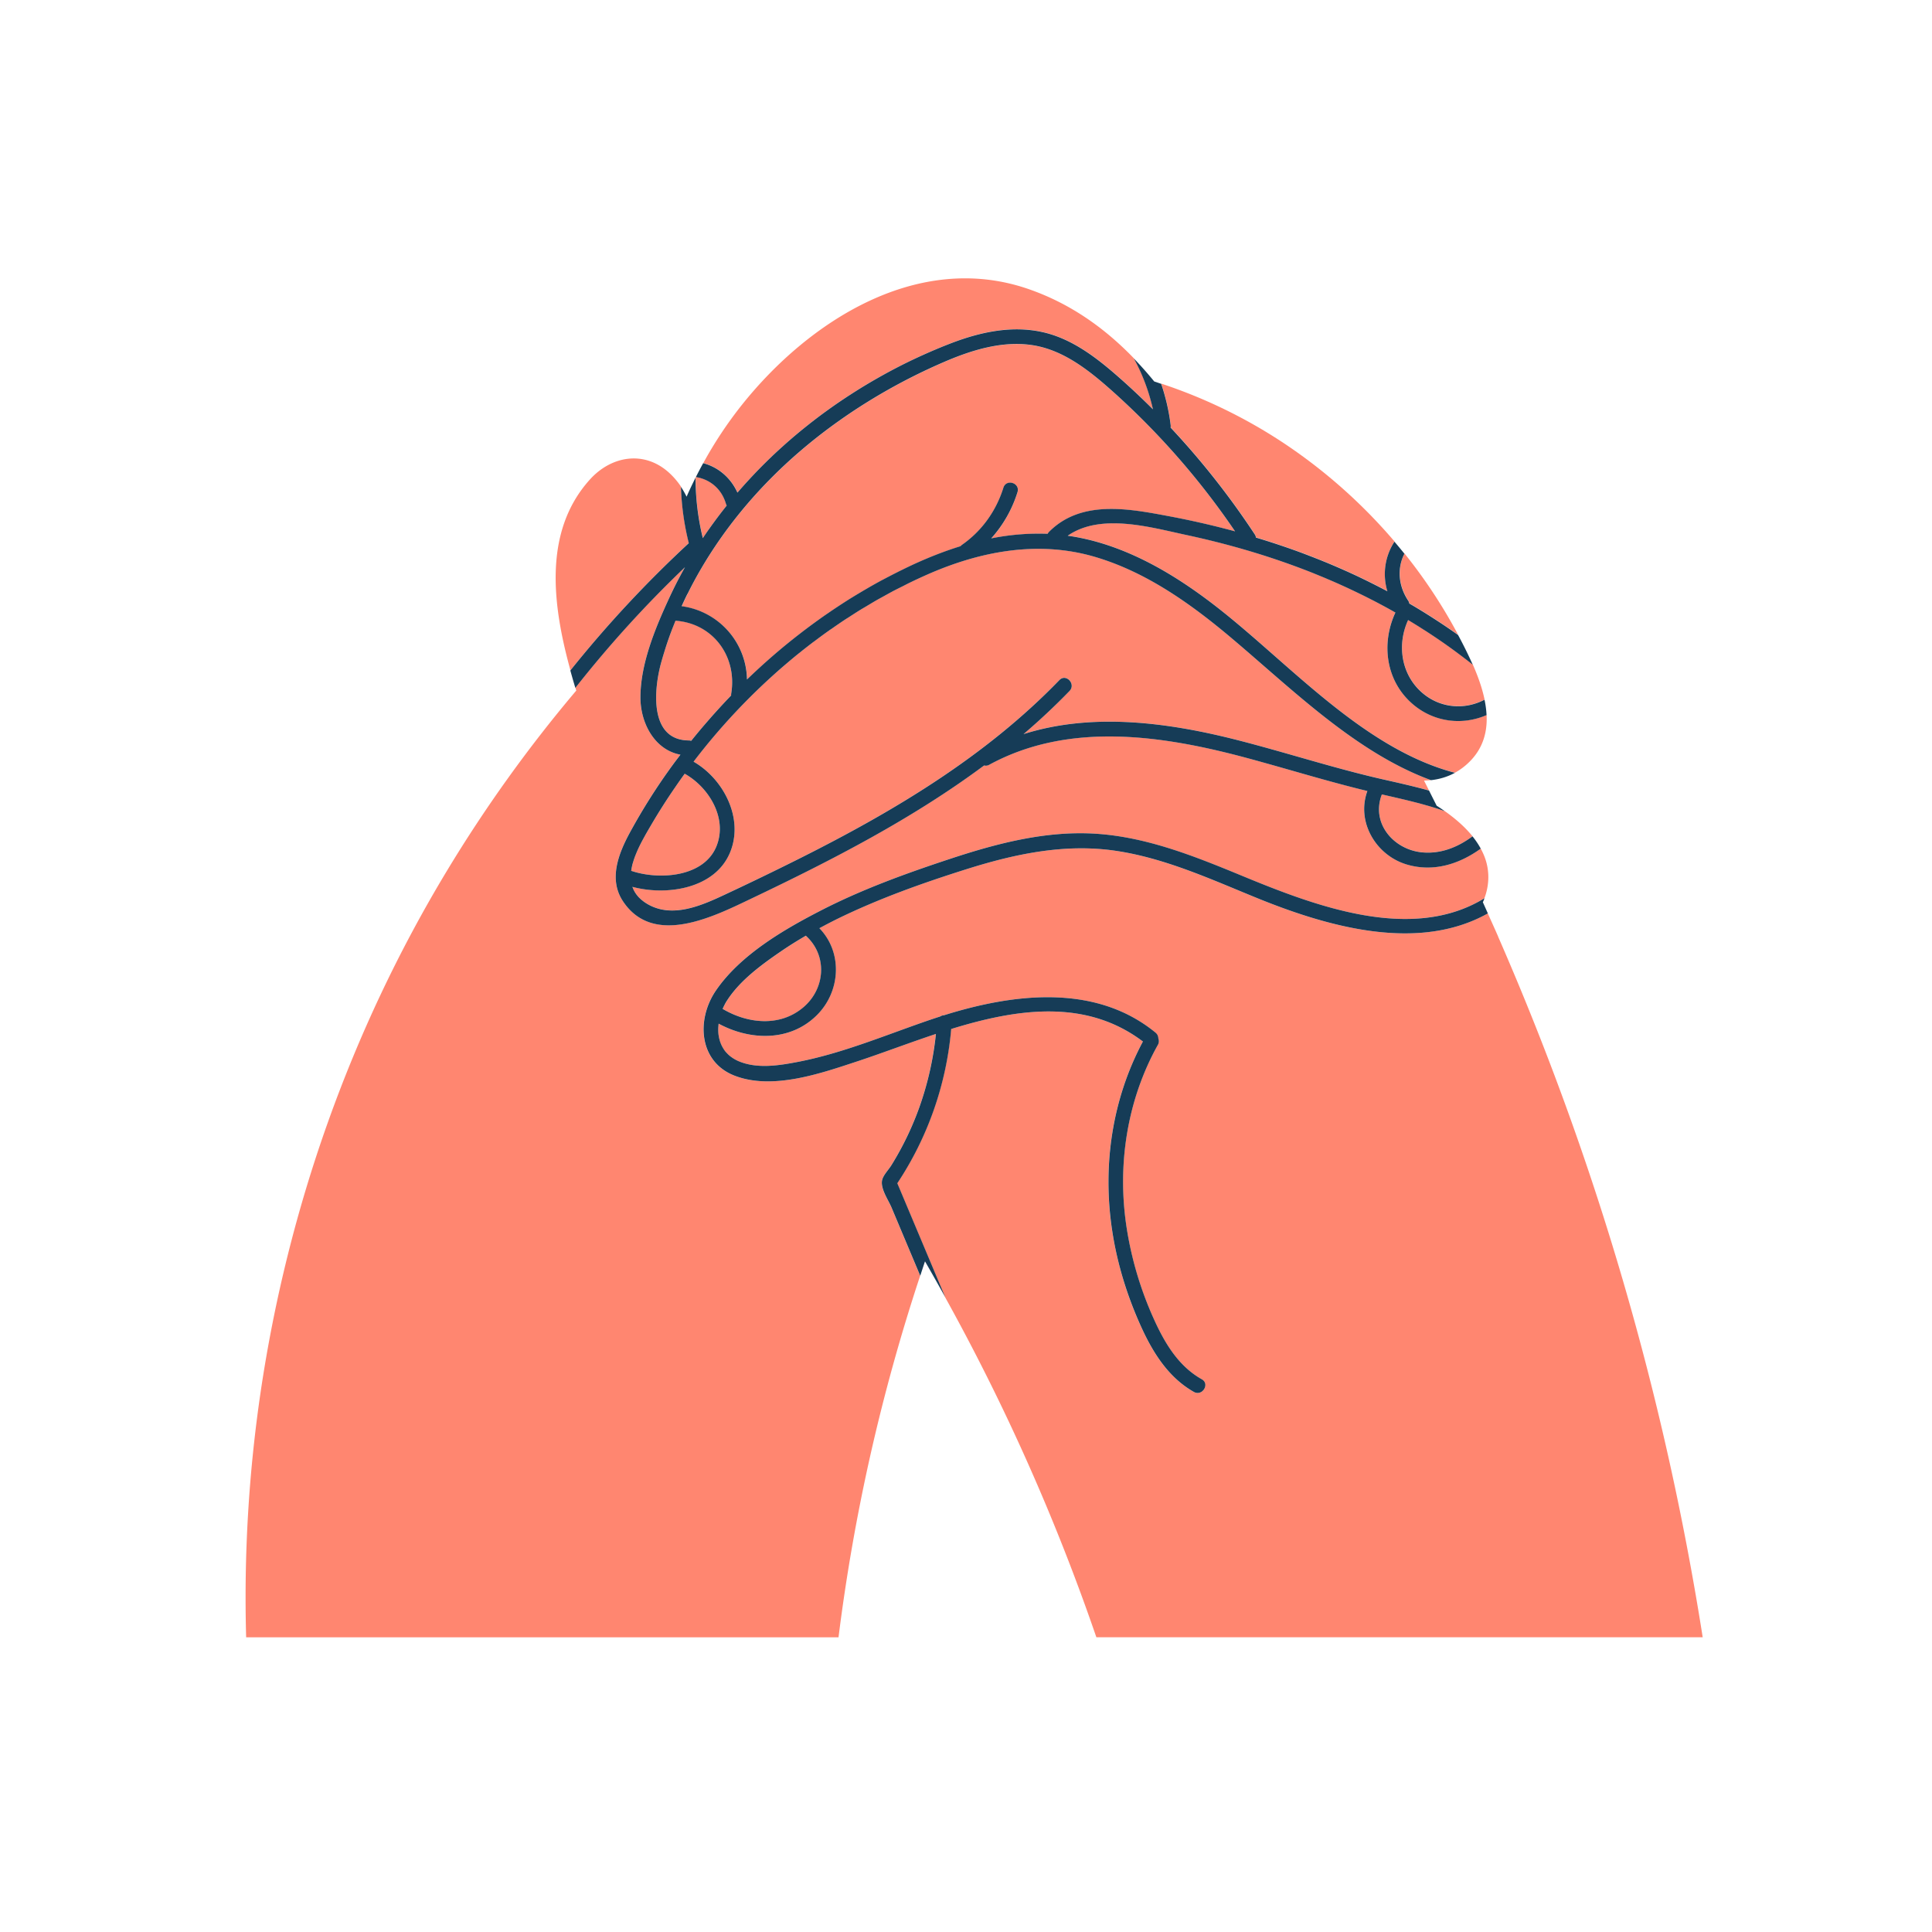 <?xml version="1.0" encoding="UTF-8"?>
<svg xmlns="http://www.w3.org/2000/svg" width="118" height="118" viewBox="0 0 118 118" fill="none">
  <g clip-path="url(#ckb2uld7ua)">
    <path d="M86.007 36.666c.04.062.064.124.071.182.25.145.498.295.745.445l.068.043c.206.128.412.257.616.388l.182.117a32.957 32.957 0 0 1 .702.468c.224.151.447.306.666.463a31.655 31.655 0 0 0-3.275-4.967c-.443.87-.382 1.94.226 2.859l-.001.002zM71.5 26.105a48.719 48.719 0 0 1 5.137 6.517.437.437 0 0 1 .074.2 47.091 47.091 0 0 1 3.22 1.095l.181.07c.17.066.338.132.505.2.061.023.122.05.184.073l.502.207.165.07c.174.075.35.15.522.227l.138.062c.184.083.368.165.552.25l.103.048c.196.091.39.185.585.28l.07.034c.207.102.413.203.618.308l.034.018c.218.11.434.224.65.34a3.622 3.622 0 0 1 .432-3.032 32.645 32.645 0 0 0-6.875-6.08 31.348 31.348 0 0 0-7.371-3.561c.277.814.472 1.662.579 2.531a.44.44 0 0 1-.005.143zM88.931 39.807a37.078 37.078 0 0 0-.894-.64l-.043-.03a37.76 37.76 0 0 0-1.904-1.225l-.084-.052c-.724 1.573-.398 3.468.995 4.556 1.087.848 2.506.922 3.671.312-.15-.728-.417-1.457-.72-2.145a36.106 36.106 0 0 0-.866-.664l-.155-.115v.003z" fill="#FF8670"></path>
    <path d="M86.311 43.022c-1.662-1.4-1.976-3.7-1.085-5.615a40.886 40.886 0 0 0-1.378-.747h-.002a36.165 36.165 0 0 0-.681-.343c-.009-.003-.017-.008-.026-.012a45.883 45.883 0 0 0-.655-.315l-.058-.028a49.158 49.158 0 0 0-.624-.284l-.093-.043c-.195-.087-.39-.171-.586-.254l-.135-.059c-.19-.079-.378-.157-.569-.234l-.151-.062c-.239-.095-.48-.19-.72-.281a48.755 48.755 0 0 0-7.098-2.076c-2.206-.472-5.219-1.353-7.238.047.2.027.399.058.598.096 3.29.624 6.24 2.448 8.836 4.516 4.315 3.438 8.74 8.424 14.217 9.867.339-.186.664-.431.966-.748.768-.807 1.017-1.773.968-2.778-1.469.634-3.18.448-4.484-.648l-.002.001z" fill="#FF8670"></path>
    <path d="M66.856 34.003c-3.465-1.013-7.006-.337-10.253 1.1-.349.156-.697.316-1.04.483-.149.073-.295.15-.444.224-.194.099-.39.193-.582.295-.19.1-.378.207-.567.312-.147.081-.295.159-.44.243-.221.126-.44.259-.657.392-.111.065-.222.129-.332.196-.244.15-.483.305-.723.462-.082.054-.167.105-.248.159-.264.174-.525.355-.784.536l-.167.114c-.276.197-.548.397-.82.6-.037.028-.074.053-.11.081-.286.217-.57.44-.85.664l-.06.046c-.291.235-.579.476-.863.72-.009.006-.016.013-.024.02a38.44 38.44 0 0 0-5.53 5.867c1.821 1.052 3.089 3.459 2.229 5.542-.92 2.229-3.883 2.663-5.964 2.103v.004a1.534 1.534 0 0 0 .122.272l.004.007c.024.043.05.084.078.126l.012.015c.027.038.055.076.085.114.007.009.016.017.024.028l.089.098c.013.014.029.027.044.041.027.026.054.054.085.08.024.02.051.04.077.06.024.019.046.038.071.055.053.038.108.076.166.112 1.556.962 3.4.116 4.878-.58a189.779 189.779 0 0 0 4.463-2.16c5.756-2.886 11.355-6.224 15.88-10.901.407-.423 1.024.246.618.667a39.885 39.885 0 0 1-2.81 2.634c4.233-1.338 8.868-.713 13.143.385 2.927.752 5.802 1.693 8.75 2.365.96.22 1.927.433 2.875.699-.103-.202-.203-.405-.307-.607.141-.004.283-.014.422-.03-4.55-1.668-8.4-5.477-12.079-8.59-2.514-2.128-5.279-4.12-8.462-5.053h.001z" fill="#FF8670"></path>
    <path d="M41.819 47.257c-.157.215-.31.433-.462.652l-.133.193a40.584 40.584 0 0 0-.899 1.372c-.177.286-.354.573-.525.864l-.175.298-.022.04c-.022.04-.046.08-.07.119l-.026.045-.068.119-.025.046a4.798 4.798 0 0 0-.07.126c-.007.014-.016.026-.022.04-.026.046-.051.095-.077.143a9.857 9.857 0 0 0-.281.566l-.007.015-.071.162c-.006.01-.009.022-.014.033l-.06.148-.015.038c-.019.048-.036.096-.053.145l-.013.038-.048.15-.01.032a3.114 3.114 0 0 0-.046.17c0 .003-.002.006-.004.011-.03.125-.054.249-.071.371l.056.012c1.652.543 4.392.383 5.156-1.53.687-1.713-.477-3.6-1.943-4.418h-.002zM43.277 32.352l.043-.059c.105-.148.211-.298.318-.445.244-.33.494-.658.752-.979a.45.45 0 0 1-.05-.112c-.269-.914-.974-1.488-1.834-1.626l-.017.035a15.385 15.385 0 0 0 .443 3.696c.114-.17.23-.34.347-.509l-.002-.001zM45.045 30.081c.217-.252.438-.5.663-.745l.014-.015a31.91 31.91 0 0 1 1.39-1.418l.02-.02c.239-.228.48-.452.726-.67l.015-.015a32.218 32.218 0 0 1 2.325-1.896l.03-.021c.26-.193.524-.383.791-.569l.01-.007a29.647 29.647 0 0 1 .885-.591c.26-.17.521-.335.787-.497l.042-.026c.258-.157.515-.308.775-.457.03-.017.058-.032.087-.05.26-.148.522-.29.786-.432l.14-.074c.265-.14.532-.278.802-.41.013-.008.029-.014.042-.021.26-.128.518-.25.779-.371l.14-.064a35.462 35.462 0 0 1 1.77-.745c1.824-.703 3.803-1.133 5.736-.662 1.88.457 3.435 1.74 4.85 3.007a45.66 45.66 0 0 1 1.772 1.681 11.76 11.76 0 0 0-1.167-3.107c-1.785-1.851-3.887-3.351-6.45-4.236-6.706-2.312-13.356 1.904-17.478 7.06a24.865 24.865 0 0 0-2.373 3.573c.923.24 1.684.896 2.093 1.798h-.002zM91.5 57.197c-.206-.471-.419-.94-.63-1.41-4.259 2.387-9.74.835-14.086-.932-2.816-1.145-5.645-2.451-8.674-2.895-3.078-.45-6.12.195-9.054 1.118-2.7.85-5.396 1.808-7.943 3.058a35.052 35.052 0 0 0-1.071.555c1.44 1.485 1.296 3.873-.157 5.316-1.64 1.63-4.082 1.548-5.996.515 0 .009-.004.02-.004.028-.006.055-.01.11-.013.164 0 .024-.004.046-.005.07a2.579 2.579 0 0 0 .001.271c.01.147.033.292.07.431.009.031.017.064.027.095a1.91 1.91 0 0 0 .107.274l.042.078c.023.045.05.088.078.13l.036.058a2.029 2.029 0 0 0 .179.215c.047.049.097.097.15.142l.023.02c.062.05.13.097.201.142l.053.032c.075.045.153.087.237.125 1.146.507 2.513.28 3.696.051 2.775-.541 5.392-1.658 8.058-2.569.194-.067.393-.13.59-.195a.495.495 0 0 1 .241-.077c4.238-1.328 9.238-1.948 12.912 1.057a.472.472 0 0 1 .177.367.44.44 0 0 1-.03.388c-1.876 3.359-2.49 7.291-1.919 11.093a21.473 21.473 0 0 0 1.663 5.622c.664 1.476 1.5 2.899 2.94 3.707.51.287.028 1.059-.48.775-1.518-.854-2.468-2.335-3.186-3.894a22.302 22.302 0 0 1-1.814-5.996c-.593-3.952.002-7.993 1.883-11.514-3.487-2.636-7.698-2.003-11.715-.762a20.196 20.196 0 0 1-3.29 9.417l2.93 6.968a129.897 129.897 0 0 1 9.235 20.763h37.033a174.417 174.417 0 0 0-12.5-42.803l.005.002z" fill="#FF8670"></path>
    <path d="M49.08 61.516c1.323-1.133 1.474-3.125.173-4.333-.012-.01-.019-.023-.029-.033a24.78 24.78 0 0 0-1.543.972c-1.17.806-2.477 1.759-3.264 2.974a4.184 4.184 0 0 0-.15.256s0 .003-.002.005c-.042.08-.08.16-.116.243l-.008.02h.003c1.528.908 3.506 1.121 4.939-.104h-.004z" fill="#FF8670"></path>
    <path d="M54.447 73.752c-.198-.47-.722-1.202-.562-1.723.087-.28.39-.596.545-.848a18.538 18.538 0 0 0 1.732-3.6c.51-1.436.837-2.919.995-4.431-1.67.553-3.291 1.176-4.8 1.674-2.222.733-5.184 1.776-7.502.873-2.193-.854-2.342-3.444-1.126-5.21 1.489-2.166 4.13-3.71 6.405-4.878 2.524-1.297 5.209-2.268 7.895-3.156 2.877-.95 5.887-1.734 8.938-1.529 3.088.209 5.995 1.373 8.83 2.543 4.496 1.857 10.406 4.126 14.867 1.393.303-.813.335-1.707-.01-2.575a4.456 4.456 0 0 0-.217-.457c-1.308.944-2.885 1.455-4.516.97-1.873-.555-3.1-2.586-2.408-4.49-2.133-.513-4.232-1.148-6.346-1.737-.039-.01-.076-.023-.115-.033-.333-.091-.665-.183-.997-.272-5.102-1.364-10.78-2.206-15.636.44a.42.42 0 0 1-.315.042c-4.376 3.255-9.282 5.781-14.193 8.121-2.259 1.076-5.996 3.005-7.868.166-.883-1.338-.27-2.9.417-4.173a36.551 36.551 0 0 1 2.645-4.172c.147-.202.3-.402.452-.6-1.574-.292-2.446-1.925-2.443-3.507.004-2.08.932-4.276 1.789-6.13.288-.62.601-1.227.937-1.822a70.164 70.164 0 0 0-6.695 7.37c.017.06.034.118.053.175a85.463 85.463 0 0 0-7.931 11.06c-5.845 9.7-9.688 20.552-11.349 31.785A86.113 86.113 0 0 0 15.034 100h36.18c.94-7.504 2.61-14.903 4.986-22.081-.217-.512-.431-1.026-.648-1.538l-1.105-2.63z" fill="#FF8670"></path>
    <path d="M87.594 49.326a22.439 22.439 0 0 0-.325-.1c-.065-.02-.131-.036-.196-.055-.1-.03-.203-.057-.303-.085l-.203-.053c-.1-.026-.201-.054-.302-.078l-.202-.05c-.104-.026-.206-.052-.31-.076l-.191-.044-.336-.078a5.562 5.562 0 0 1-.162-.038l-.657-.15H84.4c-.678 1.764.722 3.37 2.458 3.536 1.152.11 2.186-.317 3.078-.977-.473-.588-1.07-1.095-1.688-1.533a23.636 23.636 0 0 0-.654-.217v-.002zM45.626 41.505a38.689 38.689 0 0 1 2.29-2.046c.042-.035.083-.07.126-.104a36.442 36.442 0 0 1 2.347-1.774c.13-.091.26-.18.392-.267a33.809 33.809 0 0 1 1.443-.93c.179-.11.36-.217.541-.324.094-.055.188-.112.283-.165.27-.155.538-.305.811-.452.075-.04.15-.08.227-.119.221-.117.442-.23.666-.343l.253-.128c.292-.143.583-.284.878-.419a23.227 23.227 0 0 1 2.785-1.07.505.505 0 0 1 .093-.086c1.215-.849 2.079-2.064 2.523-3.485.176-.56 1.04-.29.862.27a7.562 7.562 0 0 1-1.604 2.825 14.615 14.615 0 0 1 3.446-.28.508.508 0 0 1 .087-.122c1.964-1.976 4.865-1.415 7.314-.955 1.36.255 2.71.562 4.046.926a46.66 46.66 0 0 0-7.442-8.517c-1.428-1.276-3.024-2.573-4.97-2.859-1.843-.272-3.716.32-5.393 1.047-3.153 1.365-6.153 3.196-8.769 5.443-2.62 2.248-4.858 4.936-6.5 7.994-.126.235-.247.471-.365.71l-.029.06c-.114.23-.223.465-.33.7a4.6 4.6 0 0 1 3.993 4.475l-.004-.005z" fill="#FF8670"></path>
    <path d="M41.257 37.909a34.82 34.82 0 0 0-.225.57 25.167 25.167 0 0 0-.434 1.259c-.007.024-.016.047-.022.07-.067.214-.13.428-.19.644-.444 1.601-.768 4.755 1.69 4.769a.44.44 0 0 1 .14.024c.206-.257.416-.512.629-.764.12-.145.245-.286.37-.43l.246-.284c.166-.188.334-.374.504-.558l.103-.113c.194-.21.39-.418.59-.624a.464.464 0 0 1 .002-.119c.375-2.277-1.122-4.29-3.403-4.448v.004zM42.075 33.166a16.21 16.21 0 0 1-.48-3.44 4.564 4.564 0 0 0-.732-.855c-1.514-1.373-3.526-1.04-4.844.427-2.879 3.204-2.257 7.726-1.179 11.643a71.594 71.594 0 0 1 7.234-7.777v.002z" fill="#FF8670"></path>
    <path d="M58.09 62.85c4.017-1.241 8.226-1.874 11.715.762-1.88 3.52-2.475 7.562-1.882 11.514.31 2.072.94 4.096 1.814 5.996.717 1.559 1.668 3.04 3.185 3.894.508.284.99-.488.48-.775-1.439-.808-2.275-2.23-2.94-3.707a21.512 21.512 0 0 1-1.662-5.622c-.57-3.802.043-7.734 1.918-11.093a.44.44 0 0 0 .03-.388.464.464 0 0 0-.177-.367c-3.674-3.005-8.673-2.385-12.912-1.057a.496.496 0 0 0-.24.078c-.2.063-.397.129-.59.194-2.669.91-5.283 2.028-8.058 2.57-1.184.23-2.55.454-3.697-.052a2.215 2.215 0 0 1-.29-.157 2.225 2.225 0 0 1-.2-.142l-.024-.02a1.69 1.69 0 0 1-.15-.142c-.015-.015-.03-.033-.046-.048a1.54 1.54 0 0 1-.133-.167c-.014-.02-.024-.038-.036-.057-.027-.043-.054-.086-.078-.131l-.04-.078a2.147 2.147 0 0 1-.108-.274 2.425 2.425 0 0 1-.097-.526c0-.014 0-.027-.002-.041a2.579 2.579 0 0 1 0-.23c0-.024.003-.046.005-.07.004-.055.007-.109.014-.164l.003-.028c1.915 1.035 4.356 1.114 5.996-.515 1.455-1.443 1.598-3.831.157-5.316l.405-.215c.222-.116.443-.23.666-.34 2.547-1.248 5.244-2.208 7.944-3.058 2.933-.923 5.975-1.568 9.053-1.118 3.03.443 5.859 1.749 8.674 2.895 4.346 1.767 9.828 3.32 14.086.933-.102-.228-.2-.455-.305-.681a3.39 3.39 0 0 0 .1-.247c-4.46 2.735-10.37.464-14.865-1.393-2.836-1.17-5.742-2.336-8.83-2.543-3.052-.205-6.063.58-8.939 1.53-2.686.887-5.373 1.858-7.895 3.155-2.276 1.169-4.918 2.712-6.405 4.877-1.215 1.767-1.067 4.357 1.126 5.21 2.318.904 5.279-.14 7.502-.872 1.509-.498 3.13-1.12 4.8-1.674a19.216 19.216 0 0 1-.995 4.431 18.545 18.545 0 0 1-1.732 3.6c-.157.252-.46.567-.545.848-.16.521.366 1.254.562 1.723l1.105 2.629c.217.512.431 1.026.648 1.538.097-.293.192-.588.291-.88.42.728.833 1.461 1.24 2.197l-2.93-6.967a20.191 20.191 0 0 0 3.29-9.417l-.006-.002zm-13.944-1.252a3.9 3.9 0 0 1 .116-.243s0-.003.002-.005c.045-.088.095-.172.15-.255.786-1.216 2.091-2.17 3.263-2.974.252-.174.51-.342.77-.506.256-.16.513-.315.773-.467.01.01.018.023.03.033 1.3 1.209 1.15 3.2-.174 4.333-1.433 1.226-3.41 1.012-4.939.105h-.003c.003-.007.005-.014.009-.02h.003z" fill="#163C57"></path>
    <path d="M41.841 34.635a25.846 25.846 0 0 0-.937 1.822c-.858 1.853-1.785 4.048-1.788 6.13-.004 1.58.868 3.215 2.443 3.506-.152.2-.305.398-.452.6a36.791 36.791 0 0 0-2.645 4.172c-.687 1.273-1.3 2.835-.418 4.173 1.872 2.838 5.61.91 7.869-.166 4.91-2.34 9.816-4.865 14.193-8.12a.411.411 0 0 0 .315-.043c4.856-2.645 10.534-1.804 15.636-.44a106.198 106.198 0 0 1 1.112.305c2.112.588 4.213 1.224 6.345 1.738-.69 1.904.535 3.934 2.409 4.49 1.63.483 3.208-.026 4.516-.971a4.969 4.969 0 0 0-.504-.75c-.893.66-1.929 1.086-3.079.978-1.735-.166-3.135-1.773-2.457-3.537h.006l.658.15.162.038.335.078.191.045c.104.024.206.05.31.076.068.017.135.032.203.05l.301.077c.068.017.136.035.203.054.102.027.203.056.303.084.065.02.131.036.196.055.11.033.218.066.325.1l.167.052c.164.053.326.107.487.166-.165-.118-.333-.23-.5-.337l-.465-.924c-.947-.267-1.915-.48-2.874-.698-2.947-.674-5.822-1.614-8.75-2.366-4.276-1.098-8.911-1.724-13.144-.384a40.259 40.259 0 0 0 2.81-2.635c.406-.42-.21-1.088-.618-.667-4.523 4.68-10.124 8.016-15.88 10.902a186.972 186.972 0 0 1-4.463 2.16c-1.478.695-3.321 1.542-4.878.58a2.519 2.519 0 0 1-.166-.112c-.025-.018-.047-.037-.071-.056-.026-.02-.053-.04-.077-.06-.03-.026-.058-.053-.085-.08l-.044-.04a1.486 1.486 0 0 1-.089-.099c-.008-.009-.017-.017-.024-.028a1.798 1.798 0 0 1-.085-.113c-.003-.006-.008-.01-.012-.016a1.387 1.387 0 0 1-.078-.126l-.004-.007a1.684 1.684 0 0 1-.068-.134c-.02-.045-.037-.092-.054-.138v-.003c2.081.56 5.044.125 5.964-2.104.86-2.084-.406-4.491-2.229-5.541a38.67 38.67 0 0 1 5.53-5.868l.024-.02c.284-.243.572-.485.863-.72l.06-.046c.281-.226.564-.448.85-.664.038-.027.075-.053.11-.08.272-.204.544-.406.82-.6.055-.04.11-.077.167-.114.259-.181.52-.362.784-.537.081-.055.165-.105.248-.158.24-.155.479-.312.723-.462.109-.068.221-.131.332-.197.218-.13.436-.264.657-.391.145-.083.293-.162.44-.243.189-.105.376-.21.567-.312.193-.102.388-.197.583-.295.148-.074.294-.152.443-.224a33.44 33.44 0 0 1 1.04-.483c3.247-1.438 6.788-2.114 10.253-1.1 3.186.933 5.95 2.924 8.463 5.052C79 42.172 82.85 45.98 87.4 47.65c.507-.057 1-.198 1.463-.45-5.479-1.443-9.903-6.431-14.218-9.867-2.596-2.067-5.546-3.892-8.835-4.516-.2-.038-.399-.069-.598-.096 2.018-1.4 5.03-.52 7.238-.047 2.412.516 4.79 1.2 7.098 2.076.24.091.48.184.719.281l.151.062c.191.078.38.155.57.235l.134.058c.196.083.392.167.586.254.03.013.063.027.094.043.21.093.417.188.623.284l.058.028c.22.103.438.208.656.315l.025.012c.229.112.457.228.682.343h.002c.463.24.923.488 1.378.747-.89 1.917-.578 4.216 1.085 5.616 1.303 1.096 3.015 1.282 4.483.648a5.962 5.962 0 0 0-.124-.94c-1.165.61-2.584.536-3.671-.312-1.394-1.09-1.719-2.984-.995-4.555l.084.052c.27.163.54.329.805.5l.212.134c.298.193.594.39.887.592l.043.029c.301.209.6.422.894.64.053.037.104.077.155.115.291.217.58.438.865.664a26.872 26.872 0 0 0-.799-1.633c-.03-.06-.064-.119-.097-.18a35.362 35.362 0 0 0-1.368-.93 37.065 37.065 0 0 0-1.611-.993.447.447 0 0 0-.072-.183c-.61-.92-.67-1.988-.226-2.859-.2-.248-.402-.491-.608-.734a3.62 3.62 0 0 0-.431 3.03 46.687 46.687 0 0 0-.651-.339l-.034-.017c-.206-.105-.41-.207-.618-.309l-.07-.034a36.785 36.785 0 0 0-.585-.28l-.103-.048c-.184-.084-.367-.169-.552-.25l-.138-.062c-.174-.076-.348-.152-.522-.226-.054-.024-.109-.046-.165-.07-.167-.071-.334-.14-.502-.207l-.184-.075a61.836 61.836 0 0 0-.504-.198c-.06-.022-.12-.046-.181-.07-.227-.087-.453-.173-.681-.256a47.09 47.09 0 0 0-2.54-.84.418.418 0 0 0-.074-.2 48.712 48.712 0 0 0-5.137-6.516.56.56 0 0 0 .005-.144 12.668 12.668 0 0 0-.58-2.53c-.142-.047-.284-.099-.425-.144a23.14 23.14 0 0 0-1.245-1.405c.53.97.921 2.012 1.167 3.107a44.465 44.465 0 0 0-1.772-1.681c-1.417-1.267-2.97-2.55-4.85-3.007-1.935-.469-3.913-.04-5.735.662-.276.107-.55.217-.823.331l-.158.067a35.26 35.26 0 0 0-.79.347c-.047.02-.095.043-.14.064-.261.12-.522.243-.779.37l-.043.021c-.269.133-.536.27-.802.41l-.14.075a35.1 35.1 0 0 0-1.647.94l-.042.025c-.264.162-.527.328-.787.497-.035.022-.069.045-.103.065-.262.173-.523.347-.781.526l-.01.007a41.783 41.783 0 0 0-.822.59c-.257.191-.512.386-.765.586l-.057.045c-.513.406-1.014.827-1.503 1.265l-.015.014c-.246.22-.488.443-.726.67l-.02.021c-.48.457-.942.93-1.39 1.418l-.014.015a30.29 30.29 0 0 0-.663.745c-.408-.904-1.17-1.559-2.093-1.798-.154.279-.303.562-.447.848.862.138 1.566.712 1.835 1.626.012.041.03.08.05.112a29.557 29.557 0 0 0-1.07 1.424l-.043.059c-.117.167-.233.337-.347.508a15.558 15.558 0 0 1-.443-3.696c-.191.384-.377.772-.549 1.165a5.007 5.007 0 0 0-.344-.601 16.21 16.21 0 0 0 .479 3.44 71.259 71.259 0 0 0-7.235 7.777c.1.36.201.714.307 1.062a70.352 70.352 0 0 1 6.694-7.37l.007-.01zm1.923 17.04c-.766 1.913-3.504 2.073-5.156 1.53-.019-.007-.037-.008-.056-.012a3.234 3.234 0 0 1 .12-.552c.004-.01.008-.02.011-.032.015-.05.03-.1.048-.15l.013-.038c.017-.049.034-.097.053-.145l.016-.038c.018-.05.039-.098.06-.148l.013-.033c.024-.054.046-.109.071-.162l.007-.016a9.822 9.822 0 0 1 .281-.565l.077-.143.022-.04c.024-.043.048-.084.07-.126l.025-.046.069-.12a.91.91 0 0 1 .025-.044l.07-.12.022-.039c.06-.102.12-.202.175-.298a37.355 37.355 0 0 1 1.425-2.236 34.7 34.7 0 0 1 .594-.845c1.467.819 2.63 2.705 1.944 4.419h.001zm.896-9.318a.473.473 0 0 0-.003.119 33.75 33.75 0 0 0-.692.736c-.168.184-.337.37-.504.559l-.247.284c-.124.143-.248.285-.37.43-.212.251-.422.506-.628.763a.448.448 0 0 0-.14-.024c-2.458-.015-2.136-3.169-1.69-4.769.06-.215.123-.43.19-.643.006-.024.015-.046.022-.07a20.238 20.238 0 0 1 .434-1.26c.024-.065.051-.129.075-.192l.15-.378c2.28.159 3.778 2.17 3.403 4.448v-.003zm-2.665-6.088c.117-.238.238-.474.364-.709 1.642-3.058 3.88-5.746 6.5-7.995 2.617-2.246 5.617-4.079 8.77-5.443 1.676-.726 3.55-1.317 5.393-1.046 1.944.286 3.541 1.583 4.969 2.858a46.728 46.728 0 0 1 7.442 8.518 52.437 52.437 0 0 0-4.046-.926c-2.449-.46-5.348-1.02-7.314.955a.486.486 0 0 0-.087.122 14.618 14.618 0 0 0-3.446.28 7.587 7.587 0 0 0 1.605-2.824c.175-.563-.687-.833-.862-.271-.445 1.42-1.309 2.634-2.523 3.484a.505.505 0 0 0-.094.087c-.949.293-1.879.657-2.785 1.07-.295.135-.586.276-.877.42-.085.04-.169.084-.254.127-.223.112-.445.227-.666.343l-.227.119c-.272.146-.543.298-.81.452l-.283.165c-.18.107-.361.214-.542.324l-.346.212a41.323 41.323 0 0 0-1.097.717l-.392.268a40.973 40.973 0 0 0-.73.522c-.55.404-1.089.821-1.617 1.252l-.126.103a39.797 39.797 0 0 0-2.29 2.047 4.6 4.6 0 0 0-3.992-4.476c.107-.234.216-.469.33-.7l.03-.06.003.005z" fill="#163C57"></path>
  </g>
  <defs>
    <clipPath id="ckb2uld7ua">
      <path fill="#fff" transform="translate(15 17)" d="M0 0h89v83H0z"></path>
    </clipPath>
  </defs>
</svg>
